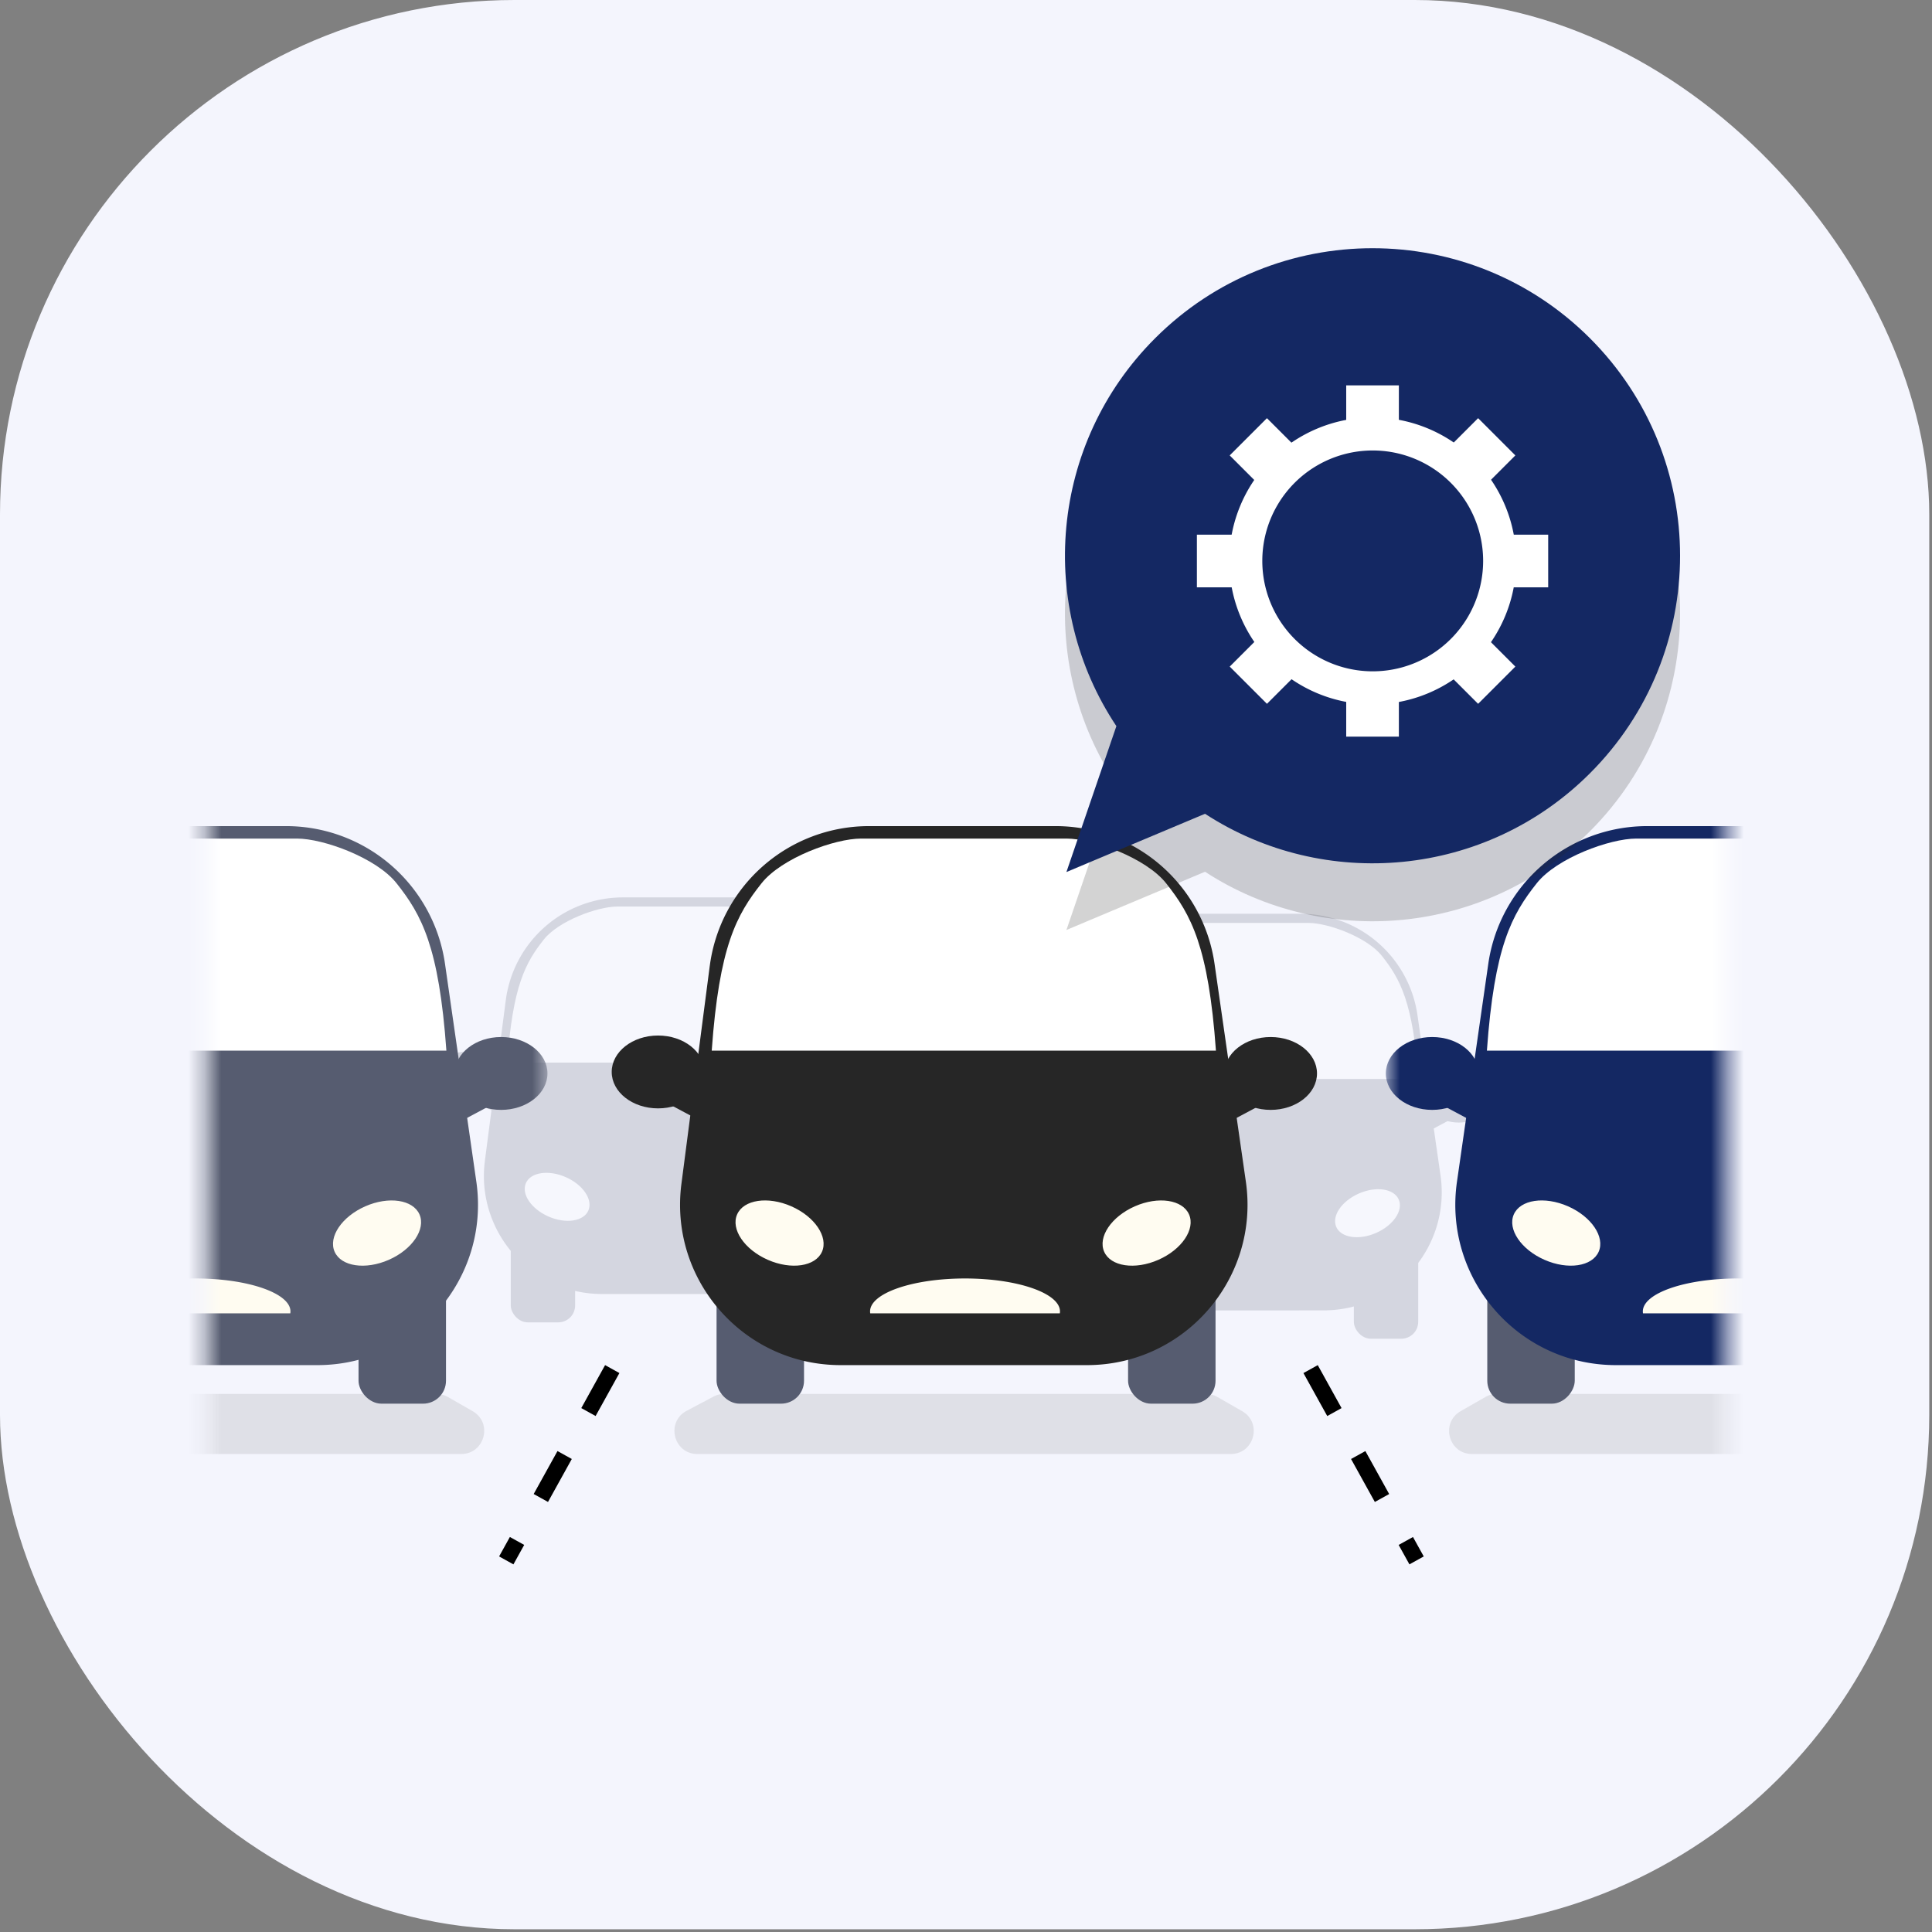 <svg xmlns="http://www.w3.org/2000/svg" fill="none" viewBox="0 0 118 118"><rect x="0" y="0" width="118" height="118" fill="#808080" stroke="none"/><rect width="117.833" height="117.833" fill="#F4F5FD" rx="31.422"/><path stroke="#000" stroke-dasharray="3 3" d="M37.394 83.619l-6.473 11.685M80.047 83.62l6.473 11.684"/><g opacity=".2"><rect width="3.93" height="5.973" x="31.196" y="74.792" fill="#565C70" rx="1.031"/><rect width="3.93" height="5.973" x="49.69" y="74.792" fill="#565C70" rx="1.031"/><path fill="#565C70" d="M30.89 61.095a7.216 7.216 0 017.156-6.285h8.385A7.216 7.216 0 0153.574 61l1.408 9.79c.625 4.35-2.749 8.244-7.143 8.244H36.772c-4.355 0-7.717-3.828-7.156-8.147l1.274-9.79z"/><ellipse cx="34.027" cy="73.098" fill="#fff" rx="2.083" ry="1.313" transform="rotate(23.727 34.027 73.098)"/><ellipse fill="#565C70" rx="2.083" ry="1.313" transform="scale(-1 1) rotate(23.727 -199.249 -83.7)"/><path fill="#565C70" fill-rule="evenodd" d="M46.622 76.706a.53.53 0 00.007-.087c0-.817-1.91-1.48-4.267-1.48s-4.267.663-4.267 1.48c0 .03.002.058.007.087h8.52z" clip-rule="evenodd"/><path fill="#fff" fill-rule="evenodd" d="M46.923 55.37c1.192 0 3.57.87 4.473 2.007 1.129 1.421 1.906 2.842 2.24 7.524H30.98c.334-4.682 1.112-6.103 2.24-7.524.903-1.137 3.282-2.007 4.473-2.007h9.23z" clip-rule="evenodd"/><ellipse cx="28.567" cy="65.859" fill="#565C70" rx="2.083" ry="1.637"/><path fill="#565C70" d="M30.321 67.977l-1.788-.954 1.788-.656v1.61z"/><ellipse fill="#565C70" rx="2.083" ry="1.637" transform="matrix(-1 0 0 1 56.096 65.925)"/><path fill="#565C70" d="M54.342 68.043l1.788-.953-1.788-.656v1.61z"/></g><g opacity=".2"><rect width="3.93" height="5.973" x="64.196" y="75.792" fill="#565C70" rx="1.031"/><rect width="3.93" height="5.973" x="82.689" y="75.792" fill="#565C70" rx="1.031"/><path fill="#565C70" d="M63.89 62.095a7.216 7.216 0 017.156-6.285h8.385A7.216 7.216 0 0186.574 62l1.408 9.79c.625 4.35-2.749 8.244-7.143 8.244H69.772c-4.355 0-7.717-3.828-7.156-8.147l1.274-9.79z"/><ellipse cx="67.027" cy="74.098" fill="#565C70" rx="2.083" ry="1.313" transform="rotate(23.727 67.027 74.098)"/><ellipse fill="#fff" rx="2.083" ry="1.313" transform="scale(-1 1) rotate(23.727 -218.13 -161.748)"/><path fill="#565C70" fill-rule="evenodd" d="M79.622 77.706a.53.53 0 00.007-.087c0-.817-1.91-1.48-4.267-1.48s-4.267.663-4.267 1.48c0 .03.002.058.007.087h8.52z" clip-rule="evenodd"/><path fill="#fff" fill-rule="evenodd" d="M79.923 56.37c1.192 0 3.57.87 4.473 2.007 1.129 1.421 1.906 2.842 2.24 7.524H63.98c.334-4.682 1.112-6.103 2.24-7.524.903-1.137 3.282-2.007 4.473-2.007h9.23z" clip-rule="evenodd"/><ellipse cx="61.567" cy="66.859" fill="#565C70" rx="2.083" ry="1.637"/><path fill="#565C70" d="M63.321 68.977l-1.788-.954 1.788-.656v1.61z"/><ellipse fill="#565C70" rx="2.083" ry="1.637" transform="matrix(-1 0 0 1 89.096 66.925)"/><path fill="#565C70" d="M87.342 69.043l1.788-.953-1.788-.656v1.61z"/></g><path fill="#262626" d="M41.94 86.167l1.638-.868a1.4 1.4 0 01.656-.163h29.42c.245 0 .485.064.697.185l1.516.868c1.246.714.74 2.617-.697 2.617H42.596c-1.46 0-1.946-1.956-.655-2.64z" opacity=".1"/><rect width="5.342" height="8.118" x="43.765" y="77.613" fill="#565C70" rx="1.401"/><rect width="5.342" height="8.118" x="68.899" y="77.613" fill="#565C70" rx="1.401"/><path fill="#262626" d="M43.35 58.998a9.807 9.807 0 019.725-8.542h11.397a9.807 9.807 0 019.708 8.41l1.913 13.308c.85 5.91-3.735 11.203-9.707 11.203H51.344c-5.918 0-10.489-5.203-9.725-11.072l1.73-13.307z"/><ellipse cx="47.613" cy="75.311" fill="#FFFCF1" rx="2.831" ry="1.785" transform="rotate(23.727 47.613 75.311)"/><ellipse fill="#FFFCF1" rx="2.831" ry="1.785" transform="scale(-1 1) rotate(23.727 -214.271 -129.03)"/><path fill="#FFFCF1" fill-rule="evenodd" d="M64.73 80.215a.72.72 0 00.01-.118c0-1.112-2.596-2.012-5.799-2.012-3.203 0-5.8.9-5.8 2.012 0 .04.004.079.01.118h11.58z" clip-rule="evenodd"/><path fill="#fff" fill-rule="evenodd" d="M65.14 51.217c1.62 0 4.852 1.182 6.079 2.727 1.534 1.932 2.591 3.863 3.046 10.227H43.47c.454-6.364 1.511-8.295 3.045-10.227 1.228-1.545 4.46-2.727 6.08-2.727H65.14z" clip-rule="evenodd"/><ellipse cx="40.192" cy="65.471" fill="#262626" rx="2.831" ry="2.225"/><path fill="#262626" d="M42.577 68.35l-2.43-1.296 2.43-.891v2.187z"/><ellipse fill="#262626" rx="2.831" ry="2.225" transform="matrix(-1 0 0 1 77.607 65.563)"/><path fill="#262626" d="M75.223 68.441l2.43-1.296-2.43-.891v2.187z"/><mask id="a" width="22" height="54" x="12" y="39" maskUnits="userSpaceOnUse"><path fill="#C4C4C4" d="M12.642 39.736h20.796v53.071H12.642z"/></mask><g mask="url(#a)"><path fill="#262626" d="M-5.06 86.167l1.638-.868c.202-.107.428-.163.656-.163h29.42c.245 0 .485.064.697.185l1.516.868c1.246.714.74 2.617-.697 2.617H-4.403c-1.461 0-1.947-1.956-.656-2.64z" opacity=".1"/><rect width="5.342" height="8.118" x="21.898" y="77.613" fill="#565C70" rx="1.401"/><path fill="#565C70" d="M-3.651 58.998a9.807 9.807 0 019.725-8.542h11.397a9.807 9.807 0 019.708 8.41l1.914 13.308c.85 5.91-3.736 11.203-9.708 11.203H4.343c-5.918 0-10.488-5.203-9.725-11.072l1.73-13.307z"/><ellipse fill="#FFFCF1" rx="2.831" ry="1.785" transform="scale(-1 1) rotate(23.727 -190.77 -17.157)"/><path fill="#FFFCF1" fill-rule="evenodd" d="M17.73 80.215a.72.72 0 00.01-.118c0-1.112-2.597-2.012-5.8-2.012s-5.8.9-5.8 2.012c0 .04.004.079.01.118h11.58z" clip-rule="evenodd"/><path fill="#fff" fill-rule="evenodd" d="M18.139 51.217c1.62 0 4.852 1.182 6.079 2.727 1.534 1.932 2.591 3.863 3.046 10.227H-3.53c.454-6.364 1.511-8.295 3.045-10.227 1.228-1.545 4.46-2.727 6.08-2.727h12.544z" clip-rule="evenodd"/><ellipse fill="#565C70" rx="2.831" ry="2.225" transform="matrix(-1 0 0 1 30.606 65.563)"/><path fill="#565C70" d="M28.222 68.441l2.43-1.296-2.43-.891v2.187z"/></g><mask id="b" width="22" height="54" x="84" y="39" maskUnits="userSpaceOnUse"><path fill="#C4C4C4" d="M0 0h20.796v53.071H0z" transform="matrix(-1 0 0 1 105.438 39.736)"/></mask><g mask="url(#b)"><path fill="#262626" d="M123.139 86.167l-1.638-.868a1.4 1.4 0 00-.656-.163h-29.42c-.245 0-.485.064-.697.185l-1.515.868c-1.247.714-.74 2.617.696 2.617h32.575c1.46 0 1.946-1.956.655-2.64z" opacity=".1"/><rect width="5.342" height="8.118" fill="#565C70" rx="1.401" transform="matrix(-1 0 0 1 96.18 77.613)"/><path fill="#142863" d="M121.73 58.998a9.807 9.807 0 00-9.725-8.542h-11.397a9.807 9.807 0 00-9.708 8.41l-1.913 13.308c-.85 5.91 3.735 11.203 9.707 11.203h15.042c5.918 0 10.489-5.203 9.725-11.072l-1.731-13.307z"/><ellipse cx="95.05" cy="75.311" fill="#FFFCF1" rx="2.831" ry="1.785" transform="rotate(23.727 95.05 75.311)"/><path fill="#FFFCF1" fill-rule="evenodd" d="M100.349 80.215a.78.78 0 01-.01-.118c0-1.112 2.597-2.012 5.8-2.012s5.799.9 5.799 2.012a.78.78 0 01-.009.118h-11.58z" clip-rule="evenodd"/><path fill="#fff" fill-rule="evenodd" d="M99.94 51.217c-1.62 0-4.852 1.182-6.079 2.727-1.534 1.932-2.591 3.863-3.046 10.227H121.61c-.454-6.364-1.511-8.295-3.045-10.227-1.228-1.545-4.46-2.727-6.08-2.727H99.94z" clip-rule="evenodd"/><ellipse cx="87.473" cy="65.563" fill="#142863" rx="2.831" ry="2.225"/><path fill="#142863" d="M89.857 68.441l-2.43-1.296 2.43-.891v2.187z"/></g><path fill="#262626" fill-rule="evenodd" d="M97.112 50.767c7.335-7.336 7.335-19.23 0-26.565-7.336-7.336-19.23-7.336-26.565 0-6.44 6.439-7.226 16.39-2.362 23.687L65.133 56.8l8.465-3.557c7.281 4.737 17.126 3.912 23.514-2.476z" clip-rule="evenodd" opacity=".2"/><path fill="#142863" fill-rule="evenodd" d="M97.112 47.227c7.335-7.336 7.335-19.23 0-26.565-7.336-7.336-19.23-7.336-26.565 0-6.44 6.439-7.226 16.39-2.362 23.687l-3.052 8.912 8.465-3.558c7.281 4.737 17.126 3.912 23.514-2.476z" clip-rule="evenodd"/><path fill="#fff" fill-rule="evenodd" d="M83.841 43.021a8.763 8.763 0 100-17.526 8.763 8.763 0 000 17.526zm0-2.019a6.744 6.744 0 100-13.488 6.744 6.744 0 000 13.488z" clip-rule="evenodd"/><path fill="#fff" d="M82.222 23.536h3.216v2.397h-3.216zM82.222 42.595h3.216v2.397h-3.216zM94.558 32.657v3.216H92.16v-3.216zM75.5 32.656v3.216h-2.398v-3.216zM90.278 25.54l2.274 2.275-1.695 1.695-2.274-2.274zM76.802 39.018l2.274 2.274-1.695 1.695-2.274-2.274zM92.552 40.713l-2.274 2.274-1.695-1.695 2.274-2.274zM79.075 27.236l-2.274 2.274-1.695-1.695 2.274-2.274z"/></svg>